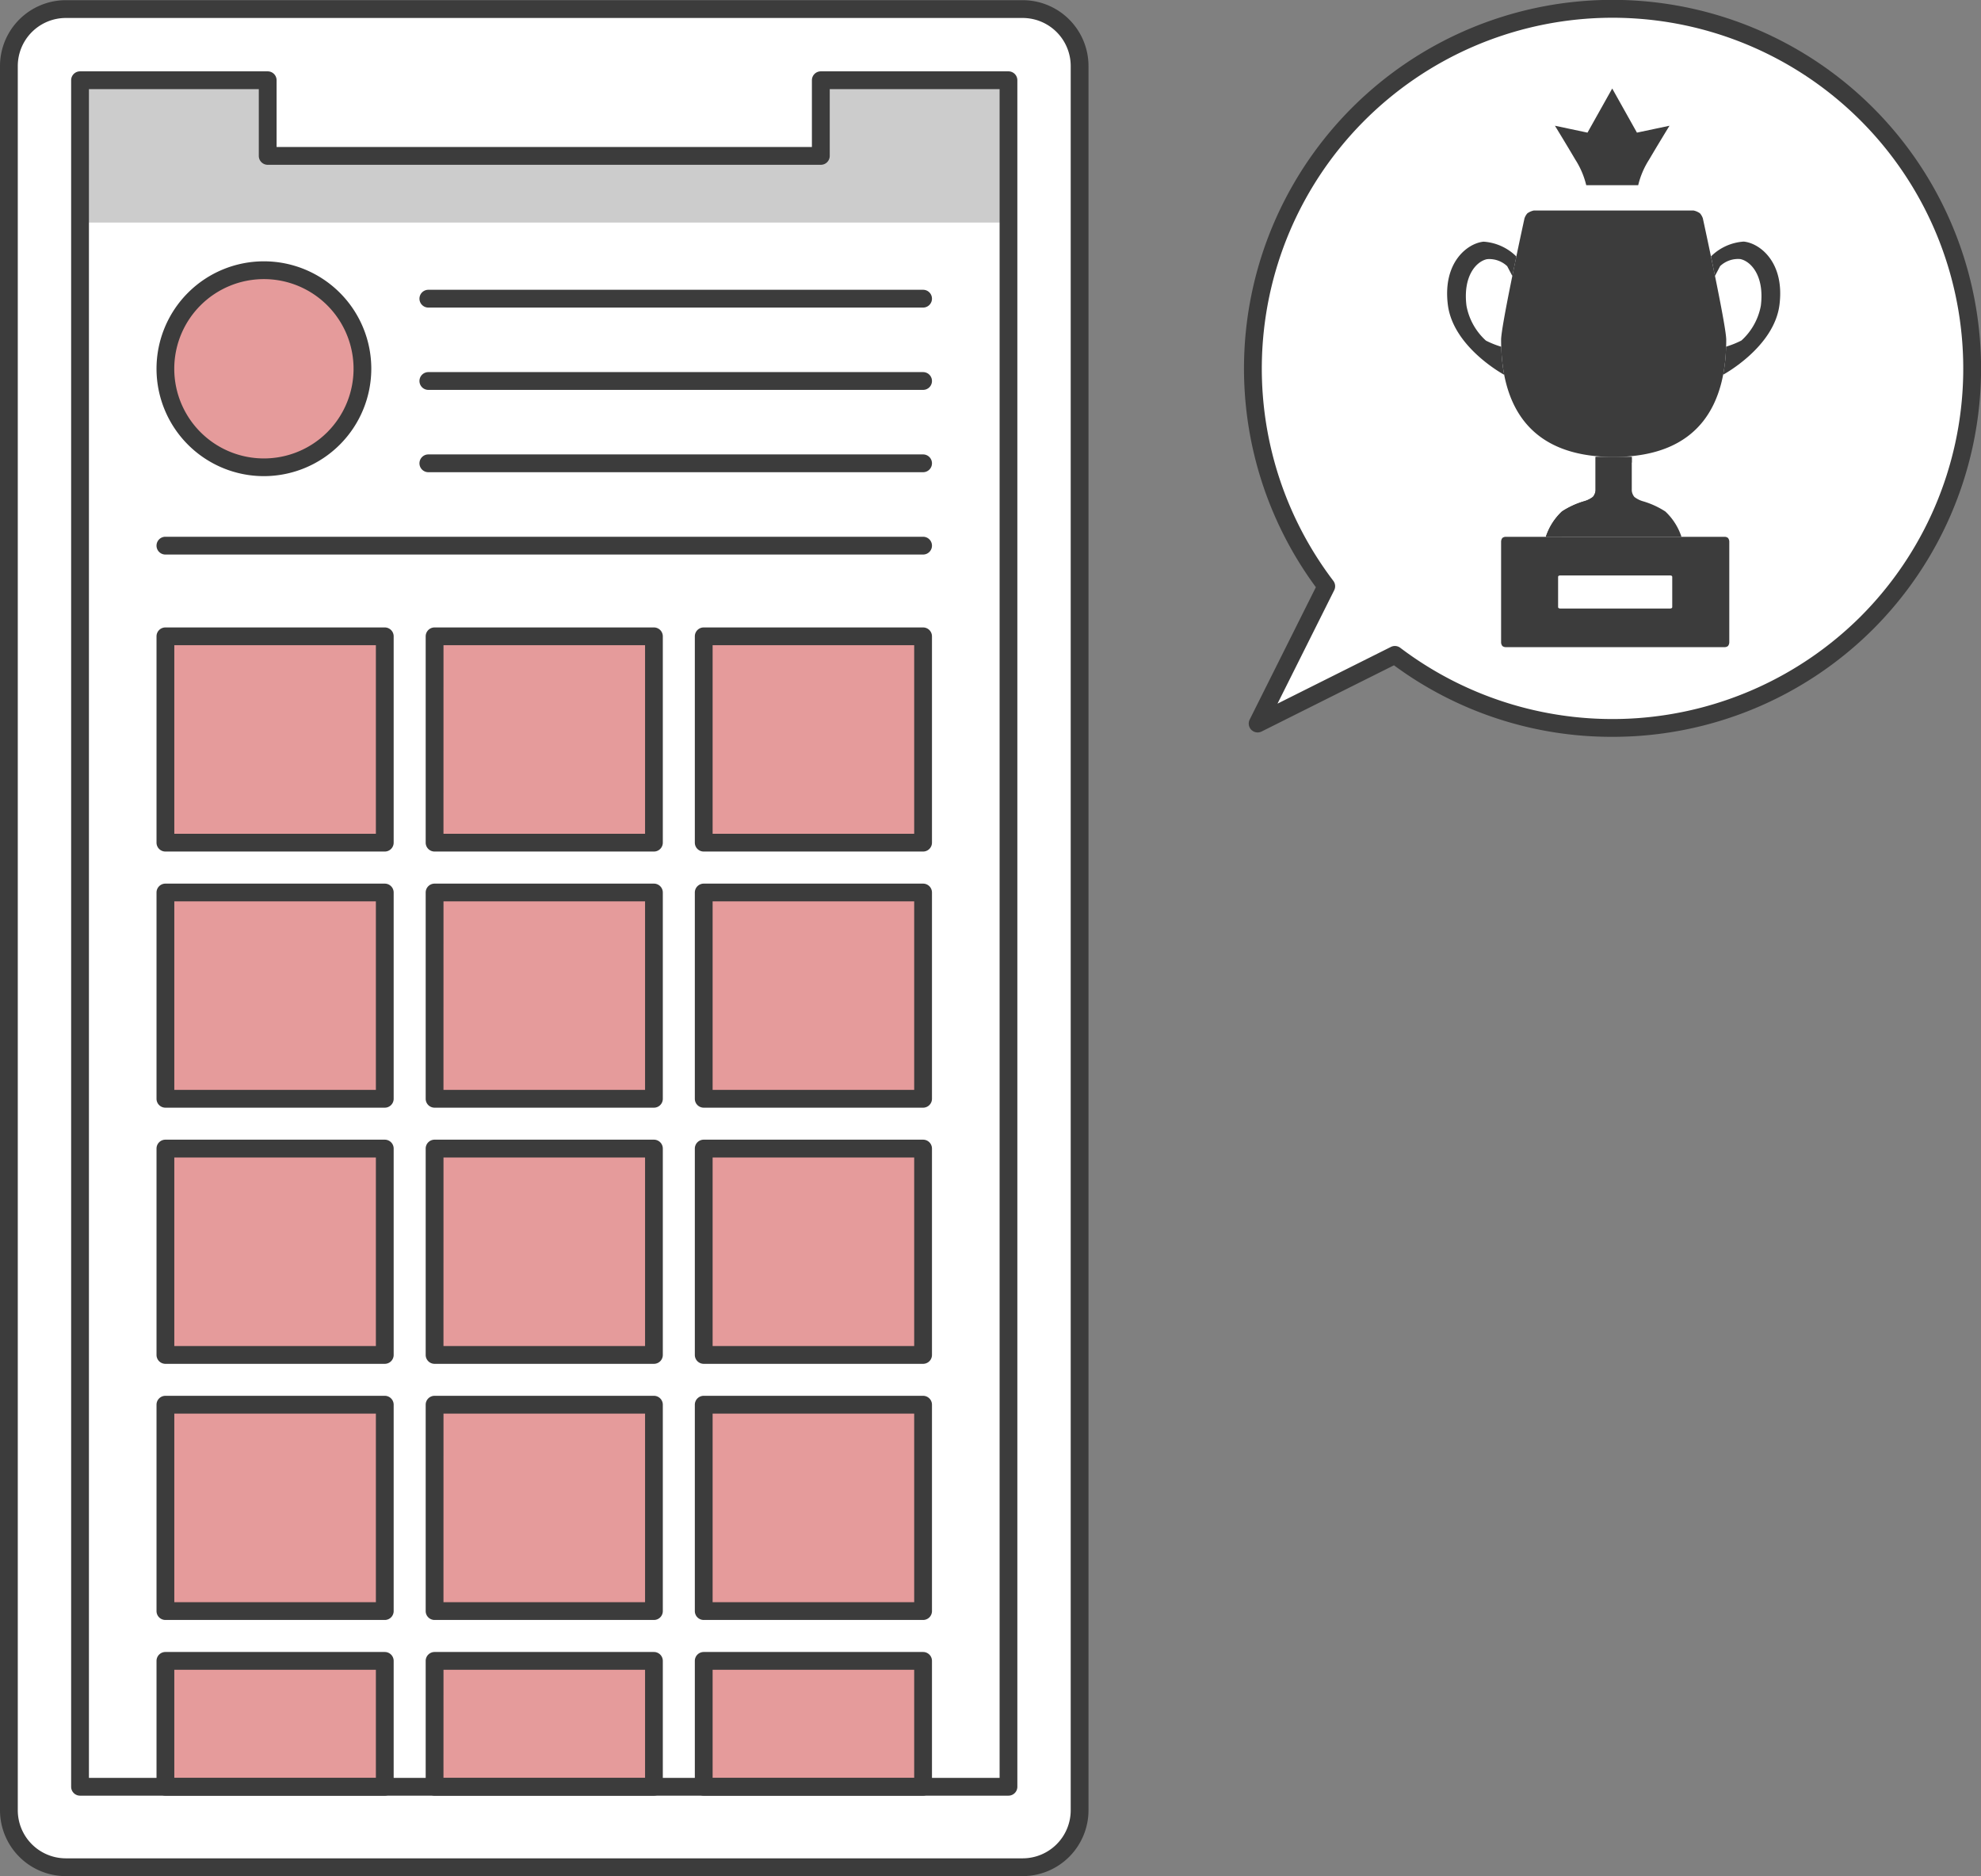 <svg xmlns="http://www.w3.org/2000/svg" width="139.22" height="131.822" viewBox="0 0 139.22 131.822">
  <rect x="0" y="0" width="139.22" height="131.822" fill="#808080" stroke="none"/>
  <g id="グループ_588" data-name="グループ 588" transform="translate(-2069.167 -641.389)">
    <g id="グループ_582" data-name="グループ 582">
      <rect id="長方形_484" data-name="長方形 484" width="75.247" height="130.559" rx="4" transform="translate(2069.792 642.027)" fill="#fff"/>
      <path id="パス_1890" data-name="パス 1890" d="M2141.039,773.211h-67.247a4.631,4.631,0,0,1-4.625-4.625V646.027a4.63,4.63,0,0,1,4.625-4.625h67.247a4.63,4.63,0,0,1,4.625,4.625V768.586A4.631,4.631,0,0,1,2141.039,773.211Zm-67.247-130.559a3.379,3.379,0,0,0-3.375,3.375V768.586a3.379,3.379,0,0,0,3.375,3.375h67.247a3.379,3.379,0,0,0,3.375-3.375V646.027a3.379,3.379,0,0,0-3.375-3.375Z" fill="#3c3c3c"/>
    </g>
    <circle id="楕円形_120" data-name="楕円形 120" cx="6.922" cy="6.922" r="6.922" transform="translate(2080.792 660.375)" fill="#e59b9b"/>
    <rect id="長方形_485" data-name="長方形 485" width="15.416" height="14.497" transform="translate(2080.792 686.099)" fill="#e59b9b"/>
    <rect id="長方形_486" data-name="長方形 486" width="15.416" height="14.497" transform="translate(2099.708 686.099)" fill="#e59b9b"/>
    <rect id="長方形_487" data-name="長方形 487" width="15.416" height="14.497" transform="translate(2118.623 686.099)" fill="#e59b9b"/>
    <rect id="長方形_488" data-name="長方形 488" width="15.416" height="14.497" transform="translate(2080.792 704.096)" fill="#e59b9b"/>
    <rect id="長方形_489" data-name="長方形 489" width="15.416" height="14.497" transform="translate(2099.708 704.096)" fill="#e59b9b"/>
    <rect id="長方形_490" data-name="長方形 490" width="15.416" height="14.497" transform="translate(2118.623 704.096)" fill="#e59b9b"/>
    <rect id="長方形_491" data-name="長方形 491" width="15.416" height="14.497" transform="translate(2080.792 722.094)" fill="#e59b9b"/>
    <rect id="長方形_492" data-name="長方形 492" width="15.416" height="14.497" transform="translate(2099.708 722.094)" fill="#e59b9b"/>
    <rect id="長方形_493" data-name="長方形 493" width="15.416" height="14.497" transform="translate(2118.623 722.094)" fill="#e59b9b"/>
    <rect id="長方形_494" data-name="長方形 494" width="15.416" height="14.497" transform="translate(2080.792 740.091)" fill="#e59b9b"/>
    <rect id="長方形_495" data-name="長方形 495" width="15.416" height="14.497" transform="translate(2099.708 740.091)" fill="#e59b9b"/>
    <rect id="長方形_496" data-name="長方形 496" width="15.416" height="14.497" transform="translate(2118.623 740.091)" fill="#e59b9b"/>
    <rect id="長方形_497" data-name="長方形 497" width="15.416" height="8.845" transform="translate(2080.792 758.088)" fill="#e59b9b"/>
    <rect id="長方形_498" data-name="長方形 498" width="15.416" height="8.845" transform="translate(2099.708 758.088)" fill="#e59b9b"/>
    <rect id="長方形_499" data-name="長方形 499" width="15.416" height="8.845" transform="translate(2118.623 758.088)" fill="#e59b9b"/>
    <path id="パス_1891" data-name="パス 1891" d="M2140.039,657.027h-65.247v-10h13.188v5.316h38.872v-5.316h13.188Z" fill="#ccc"/>
    <g id="グループ_583" data-name="グループ 583">
      <path id="パス_1892" data-name="パス 1892" d="M2134.039,663h-34.768a.625.625,0,0,1,0-1.25h34.768a.625.625,0,0,1,0,1.25Z" fill="#3c3c3c"/>
      <path id="パス_1893" data-name="パス 1893" d="M2134.039,668.784h-34.768a.625.625,0,0,1,0-1.25h34.768a.625.625,0,0,1,0,1.25Z" fill="#3c3c3c"/>
      <path id="パス_1894" data-name="パス 1894" d="M2134.039,674.568h-34.768a.625.625,0,0,1,0-1.25h34.768a.625.625,0,0,1,0,1.25Z" fill="#3c3c3c"/>
      <path id="パス_1895" data-name="パス 1895" d="M2134.039,680.353h-53.247a.625.625,0,0,1,0-1.25h53.247a.625.625,0,0,1,0,1.25Z" fill="#3c3c3c"/>
    </g>
    <path id="パス_1896" data-name="パス 1896" d="M2087.714,674.844a7.547,7.547,0,1,1,7.547-7.547A7.556,7.556,0,0,1,2087.714,674.844Zm0-13.844a6.3,6.3,0,1,0,6.3,6.3A6.3,6.3,0,0,0,2087.714,661Z" fill="#3c3c3c"/>
    <path id="パス_1897" data-name="パス 1897" d="M2140.039,767.558h-65.247a.625.625,0,0,1-.625-.625V647.027a.625.625,0,0,1,.625-.625h13.188a.625.625,0,0,1,.625.625v4.691h37.621v-4.691a.625.625,0,0,1,.625-.625h13.188a.625.625,0,0,1,.625.625V766.933A.625.625,0,0,1,2140.039,767.558Zm-64.622-1.25h64V647.652h-11.938v4.691a.625.625,0,0,1-.625.625H2087.98a.625.625,0,0,1-.625-.625v-4.691h-11.938Z" fill="#3c3c3c"/>
    <path id="パス_1898" data-name="パス 1898" d="M2096.208,701.221h-15.416a.625.625,0,0,1-.625-.625V686.1a.625.625,0,0,1,.625-.625h15.416a.625.625,0,0,1,.625.625v14.5A.625.625,0,0,1,2096.208,701.221Zm-14.791-1.25h14.166V686.724h-14.166Z" fill="#3c3c3c"/>
    <path id="パス_1899" data-name="パス 1899" d="M2115.123,701.221h-15.415a.625.625,0,0,1-.625-.625V686.1a.625.625,0,0,1,.625-.625h15.415a.625.625,0,0,1,.625.625v14.5A.625.625,0,0,1,2115.123,701.221Zm-14.79-1.25H2114.5V686.724h-14.165Z" fill="#3c3c3c"/>
    <path id="パス_1900" data-name="パス 1900" d="M2134.039,701.221h-15.416a.625.625,0,0,1-.625-.625V686.1a.625.625,0,0,1,.625-.625h15.416a.625.625,0,0,1,.625.625v14.5A.625.625,0,0,1,2134.039,701.221Zm-14.791-1.25h14.166V686.724h-14.166Z" fill="#3c3c3c"/>
    <path id="パス_1901" data-name="パス 1901" d="M2096.208,719.218h-15.416a.625.625,0,0,1-.625-.625V704.1a.625.625,0,0,1,.625-.625h15.416a.625.625,0,0,1,.625.625v14.5A.625.625,0,0,1,2096.208,719.218Zm-14.791-1.25h14.166V704.721h-14.166Z" fill="#3c3c3c"/>
    <path id="パス_1902" data-name="パス 1902" d="M2115.123,719.218h-15.415a.625.625,0,0,1-.625-.625V704.1a.625.625,0,0,1,.625-.625h15.415a.625.625,0,0,1,.625.625v14.5A.624.624,0,0,1,2115.123,719.218Zm-14.79-1.25H2114.5V704.721h-14.165Z" fill="#3c3c3c"/>
    <path id="パス_1903" data-name="パス 1903" d="M2134.039,719.218h-15.416a.625.625,0,0,1-.625-.625V704.1a.625.625,0,0,1,.625-.625h15.416a.625.625,0,0,1,.625.625v14.5A.625.625,0,0,1,2134.039,719.218Zm-14.791-1.25h14.166V704.721h-14.166Z" fill="#3c3c3c"/>
    <path id="パス_1904" data-name="パス 1904" d="M2096.208,737.216h-15.416a.625.625,0,0,1-.625-.625v-14.5a.625.625,0,0,1,.625-.625h15.416a.625.625,0,0,1,.625.625v14.5A.625.625,0,0,1,2096.208,737.216Zm-14.791-1.25h14.166V722.718h-14.166Z" fill="#3c3c3c"/>
    <path id="パス_1905" data-name="パス 1905" d="M2115.123,737.216h-15.415a.625.625,0,0,1-.625-.625v-14.5a.625.625,0,0,1,.625-.625h15.415a.625.625,0,0,1,.625.625v14.5A.625.625,0,0,1,2115.123,737.216Zm-14.79-1.25H2114.5V722.718h-14.165Z" fill="#3c3c3c"/>
    <path id="パス_1906" data-name="パス 1906" d="M2134.039,737.216h-15.416a.625.625,0,0,1-.625-.625v-14.5a.625.625,0,0,1,.625-.625h15.416a.625.625,0,0,1,.625.625v14.5A.625.625,0,0,1,2134.039,737.216Zm-14.791-1.25h14.166V722.718h-14.166Z" fill="#3c3c3c"/>
    <path id="パス_1907" data-name="パス 1907" d="M2096.208,755.213h-15.416a.625.625,0,0,1-.625-.625v-14.5a.625.625,0,0,1,.625-.625h15.416a.625.625,0,0,1,.625.625v14.5A.625.625,0,0,1,2096.208,755.213Zm-14.791-1.25h14.166V740.716h-14.166Z" fill="#3c3c3c"/>
    <path id="パス_1908" data-name="パス 1908" d="M2115.123,755.213h-15.415a.625.625,0,0,1-.625-.625v-14.5a.625.625,0,0,1,.625-.625h15.415a.625.625,0,0,1,.625.625v14.5A.625.625,0,0,1,2115.123,755.213Zm-14.79-1.25H2114.5V740.716h-14.165Z" fill="#3c3c3c"/>
    <path id="パス_1909" data-name="パス 1909" d="M2134.039,755.213h-15.416a.625.625,0,0,1-.625-.625v-14.5a.625.625,0,0,1,.625-.625h15.416a.625.625,0,0,1,.625.625v14.5A.625.625,0,0,1,2134.039,755.213Zm-14.791-1.25h14.166V740.716h-14.166Z" fill="#3c3c3c"/>
    <path id="パス_1910" data-name="パス 1910" d="M2096.208,767.558h-15.416a.625.625,0,0,1-.625-.625v-8.845a.625.625,0,0,1,.625-.625h15.416a.625.625,0,0,1,.625.625v8.845A.625.625,0,0,1,2096.208,767.558Zm-14.791-1.25h14.166v-7.595h-14.166Z" fill="#3c3c3c"/>
    <path id="パス_1911" data-name="パス 1911" d="M2115.123,767.558h-15.415a.625.625,0,0,1-.625-.625v-8.845a.625.625,0,0,1,.625-.625h15.415a.625.625,0,0,1,.625.625v8.845A.624.624,0,0,1,2115.123,767.558Zm-14.79-1.25H2114.5v-7.595h-14.165Z" fill="#3c3c3c"/>
    <path id="パス_1912" data-name="パス 1912" d="M2134.039,767.558h-15.416a.625.625,0,0,1-.625-.625v-8.845a.625.625,0,0,1,.625-.625h15.416a.625.625,0,0,1,.625.625v8.845A.625.625,0,0,1,2134.039,767.558Zm-14.791-1.25h14.166v-7.595h-14.166Z" fill="#3c3c3c"/>
    <g id="グループ_584" data-name="グループ 584">
      <path id="パス_1913" data-name="パス 1913" d="M2200.36,685.158a25.273,25.273,0,1,0-37.987-2.579l-4.824,9.648,9.648-4.824A25.273,25.273,0,0,0,2200.36,685.158Z" fill="#fff"/>
      <path id="パス_1914" data-name="パス 1914" d="M2182.463,693.161a25.756,25.756,0,0,1-15.332-5.026l-9.3,4.651a.625.625,0,0,1-.839-.839l4.651-9.3A25.9,25.9,0,1,1,2200.8,685.6h0A25.9,25.9,0,0,1,2182.463,693.161Zm-15.266-6.383a.626.626,0,0,1,.378.128,24.715,24.715,0,0,0,32.343-2.19h0a24.648,24.648,0,1,0-37.048-2.515.627.627,0,0,1,.062.658l-3.985,7.97,7.97-3.985A.63.63,0,0,1,2167.2,686.778Z" fill="#3c3c3c"/>
    </g>
    <g id="グループ_587" data-name="グループ 587">
      <g id="グループ_586" data-name="グループ 586">
        <path id="パス_1915" data-name="パス 1915" d="M2174.758,666.938c-.016-.13-.03-.259-.041-.39v-.011c-.012-.131-.021-.263-.029-.395v-.02c-.007-.123-.012-.247-.016-.371a6.27,6.27,0,0,1-1.079-.431,4.368,4.368,0,0,1-1.365-2.446c-.262-2.1.7-3.126,1.446-3.275a1.828,1.828,0,0,1,1.416.494l.362.69.005-.025c.058-.283.116-.565.174-.843v-.006q.053-.254.1-.5h0a3.61,3.61,0,0,0-2.3-1.039c-1.123.107-2.887,1.444-2.512,4.437s3.96,4.916,3.96,4.916v0h0q-.073-.384-.121-.779Z" fill="#3c3c3c"/>
        <path id="パス_1916" data-name="パス 1916" d="M2190.386,666.936c.016-.129.03-.258.041-.389v-.011c.012-.132.021-.263.029-.4v-.021c.006-.122.012-.245.016-.369a6.549,6.549,0,0,0,1.078-.432,4.372,4.372,0,0,0,1.365-2.446c.262-2.095-.7-3.126-1.446-3.276a1.833,1.833,0,0,0-1.416.495c-.13.249-.362.689-.362.689l-.005-.024c-.058-.283-.116-.565-.174-.843v-.006l-.1-.5h0a3.606,3.606,0,0,1,2.3-1.039c1.123.107,2.887,1.443,2.513,4.436s-3.961,4.917-3.961,4.917v0h0q.074-.383.121-.779Z" fill="#3c3c3c"/>
        <path id="パス_1917" data-name="パス 1917" d="M2188.839,656.729h0a1.064,1.064,0,0,0-.2-.349,1.184,1.184,0,0,0-.454-.2H2176.96a1.189,1.189,0,0,0-.455.2,1.056,1.056,0,0,0-.2.349h0c-.4,1.831-1.644,7.656-1.644,8.536,0,4.369,1.764,8.231,7.911,8.231s7.911-3.862,7.911-8.231C2190.483,664.385,2189.236,658.56,2188.839,656.729Z" fill="#3c3c3c"/>
        <path id="パス_1918" data-name="パス 1918" d="M2186.205,677.33a5.948,5.948,0,0,0-1.581-.723,1.8,1.8,0,0,1-.595-.3.819.819,0,0,1-.185-.447V673.5H2181.3v2.359a.814.814,0,0,1-.184.447,1.811,1.811,0,0,1-.595.3,5.931,5.931,0,0,0-1.581.723,4.249,4.249,0,0,0-1.132,1.778h9.528A4.254,4.254,0,0,0,2186.205,677.33Z" fill="#3c3c3c"/>
        <g id="グループ_585" data-name="グループ 585">
          <path id="パス_1919" data-name="パス 1919" d="M2190.606,679.187a.369.369,0,0,0-.23-.079h-15.394a.373.373,0,0,0-.231.079.44.44,0,0,0-.09.242v7.109a.438.438,0,0,0,.09.241.37.37,0,0,0,.231.08h15.394a.366.366,0,0,0,.23-.08.434.434,0,0,0,.091-.241v-7.109A.436.436,0,0,0,2190.606,679.187Zm-3.918,4.863a.1.1,0,0,1-.045.072.284.284,0,0,1-.116.024h-7.7a.279.279,0,0,1-.115-.024.1.1,0,0,1-.045-.072v-2.133a.107.107,0,0,1,.045-.073.272.272,0,0,1,.115-.023h7.7a.277.277,0,0,1,.116.023.106.106,0,0,1,.045.073Z" fill="#3c3c3c"/>
        </g>
        <path id="パス_1920" data-name="パス 1920" d="M2188.185,658.152H2176.96a.157.157,0,0,1,0-.314h11.225a.157.157,0,0,1,0,.314Z" fill="#3c3c3c"/>
        <path id="パス_1921" data-name="パス 1921" d="M2185.031,677.037a2.31,2.31,0,0,1,.955.552c.3.361.3.551.3.551h-4.75Z" fill="#3c3c3c"/>
        <path id="パス_1922" data-name="パス 1922" d="M2182.038,676.476c.28-.461.04-1.984.22-2.245s1.586-.34,1.586-.34v-.4H2181.3v2.359a.814.814,0,0,1-.184.447,1.811,1.811,0,0,1-.595.3,5.931,5.931,0,0,0-1.581.723,4.249,4.249,0,0,0-1.132,1.778h1.1a5.853,5.853,0,0,1,.8-1.449C2180.113,677.238,2181.757,676.937,2182.038,676.476Z" fill="#3c3c3c"/>
      </g>
      <path id="パス_1923" data-name="パス 1923" d="M2182.47,654.4h1.826a5.855,5.855,0,0,1,.769-1.8c.66-1.122,1.43-2.376,1.43-2.376l-2.288.484-1.737-3.1-1.738,3.1-2.288-.484s.77,1.254,1.43,2.376a5.878,5.878,0,0,1,.77,1.8Z" fill="#3c3c3c"/>
    </g>
  </g>
</svg>
